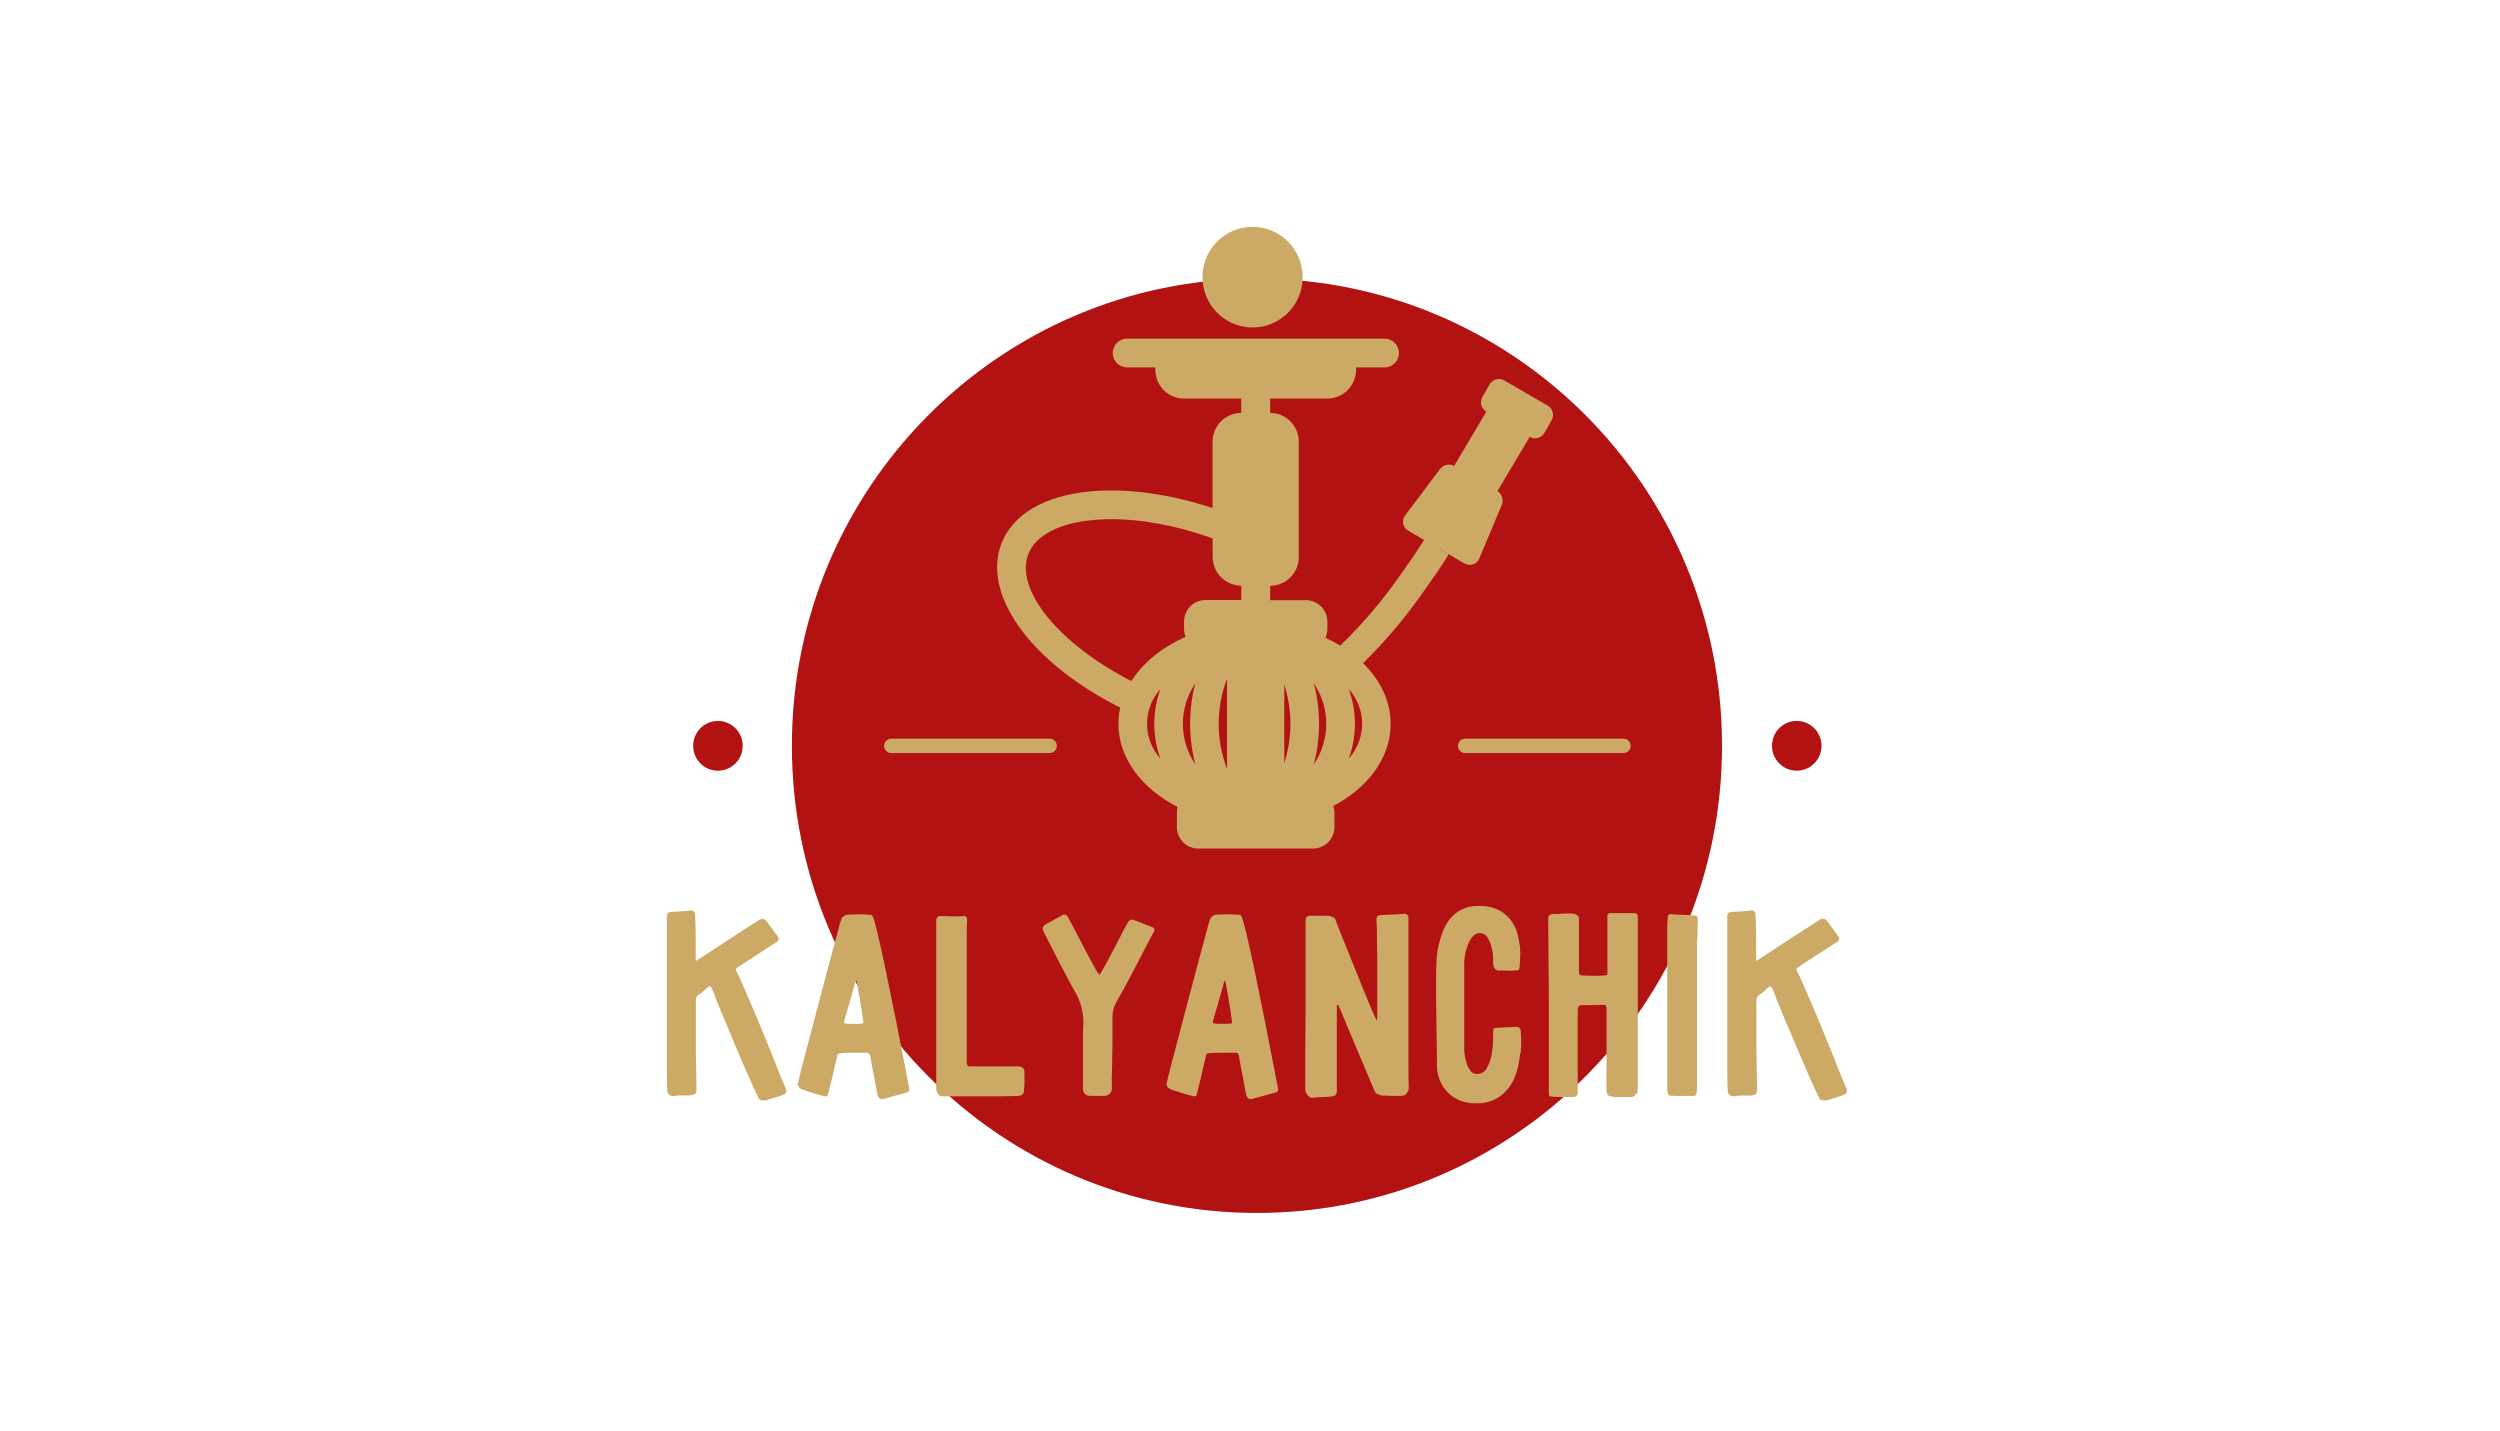 <?xml version="1.0" encoding="UTF-8"?>
<svg xmlns="http://www.w3.org/2000/svg" width="180" height="103" viewBox="0 0 180 103" fill="none">
  <path d="M90.5 87.333C108.993 87.333 123.985 72.274 123.985 53.696C123.985 35.119 108.993 20.059 90.5 20.059C72.007 20.059 57.015 35.119 57.015 53.696C57.015 72.274 72.007 87.333 90.5 87.333Z" fill="#B21212"></path>
  <path fill-rule="evenodd" clip-rule="evenodd" d="M51.688 51.906C52.041 51.905 52.387 52.01 52.681 52.207C52.974 52.403 53.204 52.683 53.339 53.01C53.475 53.338 53.511 53.698 53.442 54.046C53.374 54.394 53.204 54.714 52.955 54.965C52.706 55.216 52.388 55.387 52.042 55.457C51.696 55.527 51.337 55.492 51.01 55.356C50.684 55.221 50.405 54.992 50.208 54.697C50.012 54.403 49.907 54.056 49.906 53.702C49.906 53.466 49.952 53.233 50.041 53.016C50.13 52.798 50.262 52.6 50.427 52.434C50.593 52.267 50.789 52.135 51.006 52.045C51.222 51.955 51.454 51.908 51.688 51.908V51.906Z" fill="#B21212"></path>
  <path d="M75.561 54.219H64.171C64.034 54.219 63.903 54.164 63.806 54.067C63.71 53.97 63.655 53.839 63.655 53.702C63.655 53.564 63.71 53.433 63.806 53.336C63.903 53.239 64.034 53.184 64.171 53.184H75.573C75.71 53.184 75.841 53.239 75.938 53.336C76.034 53.433 76.089 53.564 76.089 53.702C76.089 53.839 76.034 53.97 75.938 54.067C75.841 54.164 75.71 54.219 75.573 54.219H75.561Z" fill="#CCAA66"></path>
  <path d="M116.894 54.219H105.491C105.354 54.219 105.223 54.164 105.127 54.067C105.03 53.97 104.976 53.839 104.976 53.702C104.976 53.564 105.03 53.433 105.127 53.336C105.223 53.239 105.354 53.184 105.491 53.184H116.894C117.03 53.184 117.161 53.239 117.258 53.336C117.355 53.433 117.409 53.564 117.409 53.702C117.409 53.839 117.355 53.97 117.258 54.067C117.161 54.164 117.03 54.219 116.894 54.219Z" fill="#CCAA66"></path>
  <path fill-rule="evenodd" clip-rule="evenodd" d="M129.363 51.906C129.716 51.905 130.062 52.01 130.355 52.207C130.649 52.404 130.878 52.683 131.014 53.011C131.149 53.339 131.185 53.699 131.117 54.047C131.048 54.395 130.878 54.715 130.629 54.966C130.379 55.217 130.061 55.388 129.715 55.457C129.368 55.527 129.009 55.491 128.683 55.356C128.357 55.22 128.078 54.99 127.882 54.695C127.685 54.401 127.581 54.054 127.581 53.699C127.58 53.464 127.626 53.23 127.716 53.013C127.805 52.795 127.936 52.598 128.102 52.431C128.267 52.265 128.464 52.133 128.68 52.042C128.897 51.952 129.129 51.906 129.363 51.906Z" fill="#B21212"></path>
  <path d="M111.438 29.206L108.309 27.395C108.221 27.343 108.124 27.31 108.023 27.296C107.922 27.283 107.819 27.29 107.721 27.316C107.622 27.342 107.53 27.388 107.449 27.451C107.369 27.513 107.301 27.591 107.25 27.679L106.735 28.577C106.684 28.666 106.651 28.763 106.638 28.864C106.625 28.965 106.632 29.068 106.658 29.167C106.684 29.265 106.73 29.358 106.791 29.438C106.853 29.519 106.93 29.587 107.018 29.638L104.7 33.543C104.52 33.45 104.312 33.427 104.116 33.48C103.921 33.533 103.751 33.656 103.642 33.827L101.13 37.162C101.076 37.25 101.04 37.347 101.025 37.449C101.01 37.551 101.015 37.655 101.042 37.755C101.069 37.854 101.115 37.947 101.179 38.028C101.243 38.108 101.323 38.175 101.414 38.223L102.531 38.873C102.016 39.711 101.483 40.474 100.909 41.282L100.811 41.421C99.539 43.244 98.095 44.939 96.499 46.483C96.155 46.276 95.799 46.089 95.433 45.924C95.524 45.722 95.571 45.503 95.572 45.282V44.764C95.572 44.353 95.409 43.958 95.119 43.667C94.829 43.376 94.436 43.212 94.026 43.212H91.451V42.177C91.997 42.177 92.521 41.959 92.908 41.571C93.294 41.182 93.511 40.656 93.511 40.107V31.801C93.511 31.252 93.294 30.726 92.908 30.337C92.521 29.949 91.997 29.731 91.451 29.731V28.696H95.572C96.118 28.696 96.642 28.478 97.029 28.09C97.415 27.702 97.632 27.175 97.632 26.626C97.632 26.567 97.632 26.51 97.632 26.453H99.693C99.966 26.453 100.228 26.344 100.421 26.15C100.615 25.956 100.723 25.692 100.723 25.418C100.723 25.143 100.615 24.88 100.421 24.686C100.228 24.492 99.966 24.383 99.693 24.383H81.147C80.874 24.383 80.612 24.492 80.419 24.686C80.226 24.88 80.117 25.143 80.117 25.418C80.117 25.692 80.226 25.956 80.419 26.15C80.612 26.344 80.874 26.453 81.147 26.453H83.185C83.185 26.51 83.185 26.567 83.185 26.626C83.185 27.175 83.402 27.702 83.788 28.09C84.175 28.478 84.699 28.696 85.246 28.696H89.367V29.731C88.82 29.731 88.296 29.949 87.91 30.337C87.523 30.726 87.306 31.252 87.306 31.801V36.58C84.233 35.566 81.173 35.139 78.549 35.377C75.228 35.677 72.946 37.005 72.109 39.118C70.672 42.834 74.237 47.724 80.656 50.948C80.57 51.332 80.527 51.725 80.527 52.118C80.527 54.599 82.219 56.791 84.792 58.1C84.755 58.233 84.736 58.371 84.736 58.509V59.544C84.736 59.956 84.898 60.351 85.188 60.642C85.478 60.933 85.871 61.096 86.281 61.096H94.536C94.946 61.096 95.339 60.933 95.629 60.642C95.919 60.351 96.082 59.956 96.082 59.544V58.509C96.081 58.346 96.055 58.183 96.004 58.028C98.5 56.711 100.126 54.553 100.126 52.118C100.126 50.48 99.386 48.966 98.142 47.75C99.739 46.178 101.189 44.462 102.475 42.625L102.573 42.485C103.175 41.639 103.745 40.837 104.293 39.926L103.412 39.39L105.424 40.557C105.511 40.612 105.609 40.649 105.71 40.664C105.812 40.68 105.916 40.674 106.015 40.647C106.115 40.62 106.207 40.573 106.288 40.509C106.368 40.444 106.435 40.364 106.483 40.273L108.1 36.42C108.193 36.239 108.215 36.031 108.162 35.834C108.11 35.638 107.987 35.469 107.817 35.359L110.135 31.454C110.223 31.506 110.32 31.539 110.421 31.553C110.522 31.566 110.625 31.56 110.723 31.533C110.822 31.507 110.914 31.461 110.995 31.399C111.075 31.336 111.143 31.259 111.194 31.17L111.709 30.272C111.761 30.184 111.795 30.087 111.81 29.986C111.825 29.885 111.819 29.782 111.794 29.683C111.769 29.584 111.725 29.49 111.664 29.409C111.603 29.327 111.526 29.258 111.438 29.206ZM88.347 55.363C87.545 53.275 87.545 50.961 88.347 48.873V55.363ZM92.468 49.292C93.058 51.13 93.058 53.108 92.468 54.946V49.292ZM86.065 49.199C85.56 51.112 85.56 53.124 86.065 55.037C85.48 54.177 85.167 53.159 85.167 52.118C85.167 51.077 85.48 50.059 86.065 49.199ZM94.593 55.037C95.098 53.123 95.098 51.11 94.593 49.197C95.178 50.057 95.491 51.075 95.491 52.117C95.491 53.159 95.178 54.176 94.593 55.037ZM81.457 49.034C76.254 46.376 73.036 42.459 74.046 39.874C74.561 38.547 76.277 37.659 78.742 37.437C81.271 37.209 84.287 37.68 87.311 38.767V40.097C87.311 40.646 87.528 41.172 87.915 41.56C88.301 41.949 88.825 42.167 89.372 42.167V43.202H86.796C86.386 43.202 85.993 43.365 85.703 43.656C85.413 43.947 85.251 44.342 85.251 44.754V45.272C85.251 45.471 85.289 45.669 85.364 45.854C83.667 46.604 82.299 47.712 81.454 49.044L81.457 49.034ZM83.551 49.613C82.96 51.229 82.96 53.002 83.551 54.617C82.931 53.933 82.587 53.041 82.587 52.115C82.587 51.19 82.931 50.298 83.551 49.613ZM97.112 54.615C97.701 53.001 97.701 51.23 97.112 49.616C97.731 50.3 98.073 51.191 98.073 52.115C98.073 53.04 97.731 53.931 97.112 54.615Z" fill="#CCAA66"></path>
  <path d="M90.186 23.578C90.899 23.578 91.596 23.366 92.189 22.968C92.782 22.57 93.244 22.004 93.517 21.342C93.79 20.68 93.862 19.952 93.722 19.249C93.583 18.546 93.24 17.901 92.736 17.394C92.231 16.888 91.589 16.543 90.889 16.403C90.19 16.263 89.465 16.335 88.806 16.609C88.147 16.883 87.584 17.348 87.187 17.943C86.791 18.539 86.58 19.239 86.58 19.956C86.58 20.917 86.96 21.838 87.636 22.517C88.312 23.197 89.229 23.578 90.186 23.578Z" fill="#CCAA66"></path>
  <path d="M56.569 78.699C56.506 78.769 56.424 78.819 56.333 78.844C56.13 78.925 55.923 78.994 55.712 79.051L55.3 79.175C55.208 79.213 55.11 79.234 55.011 79.237C54.935 79.236 54.858 79.226 54.785 79.206C54.742 79.194 54.703 79.172 54.67 79.141C54.638 79.11 54.614 79.072 54.599 79.03C54.545 78.919 54.444 78.709 54.3 78.399C54.156 78.088 53.991 77.718 53.803 77.291C53.615 76.865 53.417 76.396 53.203 75.894C52.989 75.392 52.775 74.893 52.58 74.401C52.384 73.91 52.18 73.462 52 73.035C51.82 72.608 51.676 72.259 51.565 71.979C51.536 71.897 51.503 71.801 51.462 71.69C51.421 71.578 51.379 71.472 51.338 71.369C51.304 71.279 51.262 71.193 51.215 71.11C51.173 71.041 51.139 71.007 51.111 71.007C51.042 71.007 50.923 71.089 50.751 71.265C50.61 71.406 50.455 71.531 50.287 71.638C50.233 71.667 50.188 71.711 50.155 71.763C50.122 71.816 50.104 71.876 50.102 71.938V73.679C50.102 73.976 50.102 74.293 50.102 74.632C50.102 74.97 50.102 75.304 50.102 75.635C50.115 76.41 50.129 77.239 50.143 78.122C50.17 78.481 50.139 78.695 50.05 78.764C49.853 78.855 49.635 78.89 49.419 78.867H48.994C48.856 78.868 48.718 78.881 48.582 78.909C48.517 78.924 48.449 78.925 48.383 78.912C48.318 78.899 48.255 78.872 48.201 78.834C48.149 78.794 48.107 78.742 48.08 78.683C48.053 78.623 48.042 78.557 48.046 78.492C48.033 78.244 48.022 77.778 48.015 77.095C48.008 76.412 48.008 75.624 48.015 74.732V71.915C48.015 70.928 48.015 70.013 48.015 69.169C48.015 68.326 48.015 67.611 48.015 67.024C48.015 66.438 48.015 66.093 48.015 65.989C48.002 65.769 48.112 65.658 48.345 65.658L49.028 65.617C49.249 65.617 49.476 65.583 49.71 65.555C49.749 65.547 49.789 65.548 49.828 65.558C49.866 65.567 49.902 65.585 49.934 65.609C49.965 65.633 49.99 65.664 50.009 65.7C50.027 65.735 50.038 65.774 50.04 65.813C50.054 65.924 50.064 66.138 50.071 66.455C50.078 66.772 50.085 67.118 50.092 67.49C50.092 67.858 50.092 68.203 50.092 68.525V69.198L50.777 68.755L52.065 67.917L53.492 66.986C53.967 66.675 54.35 66.43 54.64 66.251C54.681 66.216 54.729 66.191 54.78 66.177C54.832 66.162 54.885 66.159 54.938 66.166C54.991 66.174 55.041 66.193 55.087 66.222C55.131 66.251 55.17 66.289 55.199 66.334C55.337 66.527 55.471 66.71 55.601 66.882C55.731 67.055 55.865 67.237 56.003 67.431C56.027 67.46 56.044 67.496 56.053 67.533C56.062 67.57 56.063 67.609 56.055 67.647C56.047 67.685 56.031 67.72 56.008 67.751C55.984 67.781 55.955 67.806 55.92 67.824C55.701 67.962 55.443 68.127 55.148 68.321L54.29 68.88L53.298 69.521C53.105 69.645 53.002 69.736 52.989 69.78C52.976 69.824 53.023 69.961 53.133 70.153C53.244 70.344 53.337 70.598 53.494 70.95C53.651 71.302 53.829 71.7 54.009 72.14C54.19 72.58 54.403 73.051 54.609 73.55C54.815 74.049 55.014 74.525 55.199 74.989L55.714 76.251C55.865 76.631 55.982 76.931 56.065 77.152C56.147 77.373 56.233 77.579 56.322 77.773C56.412 77.98 56.497 78.187 56.58 78.394C56.609 78.436 56.624 78.487 56.624 78.539C56.624 78.59 56.609 78.641 56.58 78.683L56.569 78.699ZM65.438 78.544C65.417 78.606 65.35 78.65 65.242 78.678C65.158 78.709 65.072 78.734 64.984 78.751C64.84 78.785 64.681 78.827 64.508 78.875L63.993 79.02C63.828 79.069 63.709 79.1 63.642 79.113C63.559 79.142 63.468 79.142 63.385 79.113C63.324 79.085 63.273 79.038 63.241 78.978C63.195 78.911 63.166 78.832 63.158 78.751C63.09 78.406 63.028 78.061 62.973 77.716C62.918 77.426 62.859 77.129 62.798 76.826C62.736 76.522 62.691 76.263 62.664 76.049C62.651 75.966 62.611 75.89 62.55 75.832C62.478 75.794 62.394 75.783 62.313 75.801H61.912C61.699 75.801 61.475 75.801 61.239 75.801C61.004 75.801 60.79 75.808 60.598 75.822C60.405 75.835 60.309 75.863 60.309 75.905C60.309 75.946 60.253 76.114 60.186 76.422C60.119 76.73 60.042 77.046 59.959 77.405C59.877 77.765 59.797 78.091 59.722 78.388C59.687 78.566 59.635 78.739 59.568 78.906C59.54 78.947 59.444 78.947 59.279 78.906C59.114 78.865 58.943 78.82 58.764 78.772C58.579 78.716 58.407 78.661 58.249 78.606C58.165 78.573 58.079 78.546 57.991 78.523C57.838 78.487 57.693 78.42 57.566 78.326C57.507 78.275 57.466 78.206 57.45 78.13C57.433 78.053 57.441 77.973 57.474 77.902C57.501 77.75 57.597 77.357 57.762 76.722C57.927 76.087 58.123 75.338 58.352 74.474L59.076 71.728C59.33 70.762 59.568 69.868 59.789 69.045C60.011 68.222 60.197 67.532 60.348 66.975C60.412 66.679 60.498 66.389 60.606 66.106C60.661 66.037 60.727 65.977 60.801 65.93C60.872 65.883 60.954 65.858 61.038 65.857C61.274 65.857 61.515 65.85 61.762 65.837C61.997 65.823 62.232 65.83 62.465 65.857C62.552 65.854 62.638 65.861 62.723 65.878C62.777 65.891 62.826 65.948 62.867 66.044C62.936 66.216 63.046 66.621 63.197 67.257C63.348 67.894 63.514 68.636 63.694 69.485C63.866 70.347 64.052 71.256 64.253 72.21C64.454 73.164 64.633 74.065 64.791 74.914C64.963 75.757 65.108 76.493 65.227 77.121C65.345 77.749 65.421 78.145 65.453 78.311C65.477 78.395 65.477 78.485 65.453 78.57L65.438 78.544ZM62.141 73.48C62.128 73.34 62.1 73.139 62.058 72.87C62.017 72.6 61.971 72.321 61.925 72.031C61.878 71.741 61.829 71.47 61.78 71.213C61.731 70.957 61.7 70.789 61.688 70.696C61.675 70.696 61.664 70.668 61.657 70.613C61.649 70.559 61.626 70.585 61.584 70.696C61.572 70.737 61.543 70.838 61.502 70.996C61.461 71.154 61.409 71.34 61.347 71.555L61.152 72.238C61.083 72.48 61.018 72.704 60.956 72.911C60.894 73.118 60.846 73.29 60.812 73.428C60.778 73.566 60.768 73.643 60.781 73.656C60.832 73.681 60.889 73.695 60.946 73.697C61.063 73.712 61.181 73.719 61.299 73.718H61.711C61.828 73.719 61.945 73.712 62.061 73.697C62.09 73.697 62.118 73.69 62.143 73.677C62.172 73.664 62.172 73.594 62.143 73.47L62.141 73.48ZM73.716 78.596C73.716 78.631 73.708 78.665 73.694 78.697C73.68 78.729 73.659 78.758 73.634 78.782C73.589 78.831 73.532 78.866 73.469 78.885C73.312 78.908 73.154 78.919 72.995 78.916L71.993 78.937C71.602 78.937 71.177 78.937 70.721 78.937H69.433C69.033 78.937 68.685 78.937 68.39 78.937H67.82C67.76 78.933 67.702 78.914 67.652 78.882C67.601 78.849 67.56 78.804 67.532 78.751C67.45 78.629 67.407 78.484 67.408 78.337C67.408 78.199 67.408 77.84 67.408 77.26C67.408 76.681 67.408 75.991 67.408 75.19C67.408 74.383 67.408 73.521 67.408 72.603C67.408 71.685 67.408 70.801 67.408 69.951V66.331C67.398 66.229 67.424 66.126 67.48 66.041C67.522 66.008 67.57 65.984 67.621 65.97C67.673 65.955 67.726 65.952 67.779 65.958C68.028 65.958 68.293 65.965 68.575 65.979C68.841 65.994 69.107 65.987 69.371 65.958C69.543 65.945 69.629 66.031 69.629 66.217C69.615 66.369 69.608 66.693 69.608 67.19C69.608 67.687 69.608 68.274 69.608 68.952C69.608 69.628 69.608 70.357 69.608 71.138V73.387C69.608 74.105 69.608 74.746 69.608 75.312C69.608 75.878 69.608 76.292 69.608 76.554C69.606 76.584 69.611 76.615 69.622 76.643C69.632 76.672 69.649 76.698 69.67 76.72C69.695 76.752 69.732 76.775 69.773 76.782H73.304C73.608 76.782 73.76 76.921 73.76 77.196V77.9C73.761 78.128 73.747 78.356 73.719 78.583L73.716 78.596ZM83.041 67.141C82.917 67.375 82.731 67.731 82.482 68.207L81.709 69.71C81.432 70.228 81.171 70.718 80.923 71.18C80.666 71.635 80.496 71.956 80.385 72.132C80.188 72.478 80.089 72.872 80.097 73.27V74.171C80.097 74.516 80.097 74.868 80.097 75.227C80.097 75.585 80.09 75.948 80.076 76.313C80.076 76.672 80.069 76.993 80.055 77.276C80.041 77.559 80.041 77.79 80.055 77.969V78.259C80.071 78.349 80.064 78.442 80.036 78.529C80.007 78.615 79.957 78.694 79.89 78.756C79.799 78.839 79.683 78.89 79.561 78.901H78.507C78.37 78.905 78.235 78.861 78.126 78.777C78.07 78.724 78.027 78.66 78.001 78.588C77.974 78.516 77.964 78.439 77.972 78.363V76.145C77.972 75.662 77.972 75.193 77.972 74.738C77.972 74.282 77.982 73.937 78.002 73.703C78.022 72.91 77.821 72.128 77.423 71.444C77.251 71.154 77.048 70.781 76.812 70.326C76.577 69.871 76.343 69.422 76.109 68.981L75.509 67.808L75.21 67.218C75.119 67.089 75.075 66.932 75.087 66.773C75.115 66.683 75.231 66.585 75.437 66.473C75.643 66.362 75.795 66.264 75.975 66.173C76.156 66.082 76.333 65.984 76.514 65.873C76.575 65.845 76.644 65.84 76.708 65.859C76.772 65.878 76.828 65.92 76.864 65.977C77.036 66.28 77.243 66.67 77.485 67.146L78.208 68.535C78.444 68.984 78.654 69.37 78.84 69.695C78.921 69.872 79.029 70.036 79.159 70.181C79.229 70.103 79.288 70.016 79.334 69.922C79.437 69.75 79.557 69.536 79.695 69.281C79.832 69.025 79.984 68.739 80.151 68.422C80.322 68.104 80.478 67.804 80.617 67.521C80.756 67.238 80.886 66.99 81.008 66.776C81.124 66.561 81.204 66.421 81.245 66.352C81.283 66.302 81.333 66.263 81.389 66.238C81.459 66.204 81.505 66.194 81.534 66.207C81.767 66.29 82.002 66.376 82.237 66.466C82.472 66.555 82.707 66.648 82.94 66.745C83.132 66.814 83.174 66.945 83.064 67.138L83.041 67.141ZM91.989 78.541C91.968 78.603 91.904 78.647 91.793 78.676C91.709 78.706 91.623 78.731 91.535 78.748C91.391 78.783 91.232 78.824 91.059 78.872L90.544 79.017C90.379 79.066 90.26 79.097 90.191 79.11C90.108 79.14 90.017 79.14 89.933 79.11C89.872 79.083 89.821 79.035 89.789 78.976C89.743 78.908 89.715 78.83 89.707 78.748C89.638 78.403 89.576 78.058 89.521 77.713C89.466 77.423 89.408 77.127 89.346 76.823C89.284 76.519 89.24 76.261 89.212 76.047C89.199 75.964 89.159 75.887 89.099 75.829C89.026 75.791 88.942 75.78 88.862 75.799H88.46C88.245 75.799 88.021 75.799 87.788 75.799C87.554 75.799 87.34 75.805 87.146 75.819C86.953 75.832 86.858 75.861 86.858 75.902C86.858 75.943 86.804 76.112 86.734 76.419L86.507 77.403C86.425 77.761 86.346 78.089 86.271 78.386C86.236 78.563 86.184 78.736 86.116 78.903C86.088 78.945 85.992 78.945 85.828 78.903C85.663 78.862 85.491 78.817 85.312 78.769C85.127 78.714 84.955 78.659 84.797 78.603C84.713 78.571 84.627 78.543 84.54 78.52C84.387 78.485 84.243 78.418 84.117 78.324C84.058 78.273 84.017 78.204 84.001 78.127C83.984 78.051 83.992 77.971 84.025 77.9C84.052 77.748 84.148 77.354 84.313 76.72C84.478 76.085 84.674 75.335 84.903 74.471L85.627 71.726C85.881 70.76 86.119 69.865 86.34 69.043C86.562 68.22 86.748 67.53 86.899 66.973C86.963 66.677 87.049 66.386 87.157 66.103C87.212 66.034 87.278 65.975 87.352 65.927C87.423 65.881 87.505 65.855 87.589 65.855C87.823 65.855 88.064 65.848 88.313 65.834C88.548 65.82 88.783 65.827 89.016 65.855C89.103 65.852 89.189 65.859 89.274 65.876C89.328 65.888 89.377 65.945 89.418 66.041C89.487 66.214 89.598 66.618 89.75 67.255C89.903 67.891 90.069 68.634 90.248 69.483C90.419 70.345 90.606 71.253 90.806 72.207C91.007 73.161 91.186 74.062 91.342 74.911L91.778 77.118C91.901 77.746 91.977 78.143 92.004 78.308C92.028 78.393 92.028 78.483 92.004 78.567L91.989 78.541ZM88.692 73.478C88.678 73.34 88.651 73.136 88.609 72.867C88.568 72.598 88.523 72.318 88.475 72.028C88.427 71.739 88.379 71.466 88.331 71.211C88.282 70.952 88.251 70.787 88.238 70.693C88.226 70.693 88.215 70.665 88.207 70.611C88.2 70.556 88.177 70.582 88.135 70.693C88.122 70.735 88.094 70.835 88.053 70.993C88.012 71.154 87.96 71.338 87.898 71.552C87.837 71.767 87.77 71.995 87.703 72.236C87.636 72.476 87.569 72.701 87.507 72.908C87.445 73.115 87.396 73.289 87.363 73.426C87.329 73.563 87.319 73.641 87.332 73.653C87.383 73.678 87.439 73.693 87.497 73.695C87.613 73.71 87.73 73.716 87.847 73.716H88.259C88.376 73.716 88.493 73.71 88.609 73.695C88.638 73.695 88.666 73.688 88.692 73.674C88.72 73.661 88.72 73.591 88.692 73.467V73.478ZM101.279 78.748C101.184 78.84 101.06 78.894 100.929 78.903H100.247C100.096 78.903 99.924 78.897 99.731 78.883C99.628 78.897 99.523 78.89 99.422 78.862C99.34 78.834 99.254 78.803 99.165 78.769C99.121 78.748 99.081 78.717 99.049 78.68C99.017 78.642 98.993 78.599 98.979 78.552C98.908 78.418 98.847 78.279 98.794 78.138C98.71 77.93 98.605 77.682 98.48 77.392C98.354 77.103 98.219 76.782 98.073 76.43C97.927 76.085 97.777 75.73 97.624 75.364C97.264 74.522 96.875 73.597 96.458 72.587L96.416 72.505C96.404 72.48 96.39 72.456 96.375 72.432C96.36 72.409 96.346 72.385 96.334 72.36H96.252V78.513C96.259 78.571 96.254 78.631 96.238 78.688C96.222 78.745 96.195 78.798 96.159 78.844C96.059 78.912 95.942 78.948 95.822 78.947C95.618 78.976 95.412 78.99 95.206 78.989C95 78.988 94.794 79.002 94.59 79.03C94.541 79.045 94.489 79.049 94.438 79.042C94.386 79.035 94.338 79.017 94.294 78.989C94.222 78.936 94.157 78.873 94.101 78.802C94.041 78.708 93.999 78.602 93.977 78.492C93.977 76.434 93.984 74.556 93.998 72.856C93.998 72.139 93.998 71.421 93.998 70.701C93.998 69.982 93.998 69.322 93.998 68.722V66.328C93.99 66.223 94.015 66.118 94.07 66.028C94.109 65.992 94.156 65.965 94.208 65.948C94.259 65.932 94.313 65.928 94.366 65.935H94.662C94.791 65.935 94.92 65.935 95.062 65.935H95.577C95.664 65.935 95.751 65.949 95.834 65.977C95.901 66.004 95.965 66.035 96.028 66.07C96.093 66.109 96.141 66.172 96.162 66.246C96.203 66.37 96.296 66.615 96.442 66.98C96.588 67.346 96.76 67.77 96.957 68.253L97.581 69.806L98.217 71.379C98.418 71.876 98.602 72.317 98.768 72.704C98.935 73.09 99.053 73.349 99.124 73.48C99.145 73.385 99.159 73.288 99.165 73.19V71.801C99.165 71.166 99.165 70.499 99.165 69.801C99.165 69.102 99.158 68.436 99.144 67.803C99.144 67.168 99.134 66.692 99.113 66.375C99.087 66.239 99.102 66.099 99.154 65.971C99.196 65.922 99.327 65.891 99.549 65.878C99.77 65.865 100.035 65.855 100.303 65.847C100.571 65.839 100.818 65.824 101.058 65.795C101.104 65.785 101.152 65.786 101.198 65.799C101.244 65.812 101.286 65.835 101.32 65.868C101.355 65.901 101.381 65.941 101.396 65.986C101.412 66.031 101.416 66.079 101.408 66.126V67.415C101.408 67.995 101.408 68.664 101.408 69.423C101.408 70.182 101.408 70.993 101.408 71.858V76.626C101.408 77.316 101.415 77.868 101.429 78.282C101.435 78.369 101.422 78.456 101.39 78.537C101.358 78.618 101.308 78.69 101.243 78.748H101.279ZM109.455 75.827C109.416 76.232 109.343 76.634 109.239 77.028C109.133 77.444 108.959 77.839 108.723 78.197C108.474 78.563 108.146 78.867 107.763 79.087C107.293 79.339 106.765 79.46 106.233 79.439C105.839 79.446 105.448 79.372 105.084 79.222C104.758 79.085 104.463 78.885 104.216 78.632C103.974 78.382 103.784 78.087 103.657 77.762C103.526 77.426 103.459 77.068 103.461 76.707C103.461 76.624 103.461 76.42 103.461 76.096C103.461 75.772 103.454 75.375 103.441 74.906C103.441 74.437 103.434 73.933 103.42 73.395C103.406 72.856 103.399 72.331 103.399 71.819C103.399 71.302 103.399 70.836 103.399 70.422C103.399 70.008 103.406 69.687 103.42 69.459C103.42 69.335 103.42 69.146 103.451 68.89C103.476 68.604 103.521 68.321 103.585 68.041C103.66 67.71 103.759 67.385 103.884 67.068C104.006 66.739 104.18 66.432 104.399 66.158C104.63 65.88 104.915 65.651 105.236 65.485C105.618 65.299 106.04 65.21 106.464 65.226C106.956 65.207 107.446 65.306 107.891 65.516C108.24 65.69 108.544 65.941 108.78 66.251C109 66.545 109.161 66.879 109.257 67.234C109.349 67.573 109.411 67.919 109.442 68.269C109.466 68.558 109.466 68.849 109.442 69.138C109.421 69.394 109.411 69.566 109.411 69.656C109.398 69.793 109.336 69.863 109.226 69.863C109.129 69.862 109.033 69.869 108.937 69.883C108.786 69.898 108.633 69.898 108.481 69.883C108.323 69.87 108.163 69.87 108.005 69.883C107.899 69.899 107.791 69.874 107.703 69.812C107.615 69.751 107.553 69.658 107.531 69.552C107.511 69.401 107.504 69.249 107.51 69.097C107.508 68.829 107.477 68.561 107.418 68.3C107.361 68.026 107.259 67.764 107.116 67.524C107.054 67.415 106.963 67.325 106.854 67.265C106.744 67.205 106.62 67.176 106.495 67.182C106.342 67.189 106.198 67.256 106.094 67.368C105.95 67.511 105.835 67.68 105.754 67.865C105.65 68.094 105.571 68.334 105.517 68.579C105.454 68.854 105.423 69.136 105.424 69.418V71.325C105.424 71.766 105.424 72.23 105.424 72.714C105.424 73.199 105.424 73.644 105.424 74.049V75.571C105.428 75.716 105.442 75.862 105.465 76.005C105.494 76.206 105.543 76.404 105.609 76.595C105.671 76.783 105.765 76.958 105.888 77.113C105.939 77.181 106.006 77.237 106.083 77.275C106.16 77.312 106.245 77.332 106.331 77.33C106.486 77.334 106.64 77.292 106.772 77.209C106.904 77.126 107.01 77.007 107.075 76.865C107.244 76.541 107.359 76.191 107.415 75.829C107.474 75.481 107.505 75.128 107.508 74.774V74.256C107.494 74.084 107.58 73.998 107.765 73.998L108.417 73.966L109.089 73.936C109.364 73.908 109.501 74.032 109.501 74.308C109.501 74.377 109.508 74.55 109.522 74.826C109.534 75.157 109.524 75.489 109.491 75.819L109.455 75.827ZM117.764 78.769C117.748 78.835 117.709 78.892 117.654 78.932C117.599 78.972 117.533 78.991 117.466 78.986H116.288C115.984 78.959 115.805 78.907 115.75 78.831C115.676 78.651 115.648 78.455 115.668 78.262V72.608C115.668 72.414 115.585 72.326 115.41 72.349C115.134 72.363 114.834 72.37 114.511 72.37H113.883C113.84 72.365 113.797 72.372 113.758 72.388C113.718 72.404 113.683 72.43 113.656 72.463C113.603 72.584 113.582 72.715 113.594 72.846V73.395C113.594 73.691 113.594 74.047 113.594 74.461C113.594 74.875 113.594 75.32 113.594 75.796C113.594 76.272 113.594 76.717 113.594 77.131C113.594 77.545 113.594 77.897 113.594 78.187V78.683C113.58 78.822 113.536 78.908 113.46 78.942C113.377 78.971 113.29 78.985 113.203 78.984C112.997 78.984 112.748 78.984 112.458 78.984C112.168 78.984 111.92 78.973 111.714 78.953C111.688 78.956 111.662 78.953 111.638 78.945C111.614 78.937 111.591 78.923 111.572 78.906C111.554 78.888 111.539 78.866 111.53 78.842C111.52 78.818 111.516 78.792 111.518 78.766C111.518 78.642 111.518 78.507 111.518 78.332C111.518 78.156 111.518 77.783 111.518 77.139C111.518 76.495 111.518 75.736 111.518 74.862C111.518 73.987 111.518 73.051 111.518 72.065C111.518 71.079 111.505 70.155 111.498 69.299C111.49 68.442 111.485 67.718 111.477 67.123C111.469 66.528 111.477 66.183 111.477 66.088C111.476 66.024 111.499 65.963 111.541 65.915C111.583 65.867 111.641 65.837 111.704 65.829C111.799 65.811 111.895 65.803 111.992 65.808C112.144 65.808 112.296 65.808 112.448 65.788C112.6 65.767 112.834 65.788 113.069 65.767C113.173 65.766 113.277 65.78 113.378 65.808C113.451 65.838 113.52 65.876 113.584 65.922C113.617 65.947 113.644 65.98 113.662 66.018C113.68 66.056 113.689 66.098 113.687 66.139V66.895C113.687 67.275 113.687 67.678 113.687 68.106C113.687 68.534 113.687 68.934 113.687 69.306V70.01C113.673 70.079 113.708 70.141 113.79 70.197C113.826 70.222 113.869 70.237 113.914 70.238C114.257 70.252 114.56 70.259 114.823 70.259C115.056 70.259 115.267 70.252 115.454 70.238C115.639 70.225 115.732 70.197 115.732 70.155V69.563C115.732 69.231 115.732 68.846 115.732 68.403C115.732 67.961 115.732 67.516 115.732 67.068V66.002C115.725 65.967 115.727 65.93 115.737 65.895C115.748 65.861 115.766 65.829 115.792 65.804C115.817 65.778 115.849 65.759 115.883 65.749C115.918 65.738 115.954 65.737 115.99 65.744H117.664C117.842 65.744 117.921 65.842 117.921 66.033V72.362C117.921 73.397 117.921 74.346 117.921 75.209C117.921 76.071 117.921 76.807 117.921 77.416V78.368C117.918 78.499 117.893 78.628 117.849 78.751L117.764 78.769ZM122.187 67.643C122.187 68.333 122.187 69.109 122.187 69.972V78.174C122.189 78.347 122.179 78.52 122.156 78.691C122.135 78.836 122.063 78.909 121.94 78.909H121.641C121.509 78.909 121.383 78.909 121.226 78.909H120.786C120.654 78.91 120.522 78.903 120.392 78.888C120.332 78.911 120.266 78.911 120.206 78.888C120.155 78.856 120.115 78.809 120.093 78.753C120.052 78.648 120.034 78.535 120.041 78.422V66.683C120.054 66.406 120.064 66.207 120.072 66.082C120.08 65.958 120.111 65.878 120.165 65.844C120.245 65.805 120.337 65.797 120.423 65.824C120.58 65.848 120.74 65.859 120.899 65.855C121.071 65.855 121.257 65.862 121.458 65.876L122.017 65.917C122.169 65.917 122.244 66.007 122.244 66.176C122.23 66.466 122.22 66.955 122.213 67.645L122.187 67.643ZM132.943 78.699C132.88 78.769 132.797 78.819 132.706 78.844C132.504 78.925 132.296 78.994 132.086 79.051L131.671 79.175C131.579 79.213 131.481 79.234 131.382 79.237C131.306 79.236 131.23 79.226 131.156 79.206C131.113 79.194 131.074 79.172 131.041 79.141C131.009 79.11 130.985 79.072 130.97 79.03C130.914 78.919 130.816 78.709 130.669 78.399C130.522 78.088 130.36 77.718 130.172 77.291C129.984 76.865 129.785 76.396 129.572 75.894C129.358 75.392 129.149 74.895 128.941 74.414C128.732 73.933 128.541 73.475 128.361 73.048C128.181 72.621 128.036 72.272 127.928 71.992C127.9 71.909 127.866 71.814 127.825 71.703C127.784 71.591 127.743 71.485 127.702 71.382C127.667 71.292 127.626 71.206 127.578 71.123C127.537 71.053 127.503 71.019 127.475 71.019C127.405 71.019 127.284 71.102 127.114 71.278C126.973 71.419 126.816 71.544 126.648 71.651C126.594 71.68 126.549 71.724 126.516 71.776C126.484 71.829 126.465 71.889 126.463 71.951V73.692C126.463 73.989 126.463 74.306 126.463 74.644C126.463 74.983 126.463 75.317 126.463 75.648C126.476 76.423 126.49 77.252 126.504 78.135C126.531 78.494 126.5 78.708 126.411 78.777C126.214 78.868 125.996 78.903 125.78 78.88H125.347C125.208 78.88 125.069 78.894 124.933 78.921C124.868 78.937 124.8 78.939 124.734 78.926C124.669 78.914 124.606 78.888 124.551 78.849C124.499 78.81 124.458 78.758 124.431 78.698C124.404 78.638 124.392 78.573 124.397 78.507C124.383 78.259 124.373 77.793 124.366 77.11C124.359 76.427 124.359 75.64 124.366 74.748V71.915C124.366 70.928 124.366 70.013 124.366 69.169C124.366 68.326 124.366 67.611 124.366 67.024C124.366 66.438 124.366 66.093 124.366 65.989C124.352 65.769 124.462 65.658 124.696 65.658L125.378 65.617C125.597 65.617 125.826 65.583 126.061 65.555C126.1 65.547 126.14 65.548 126.178 65.558C126.217 65.567 126.253 65.585 126.284 65.609C126.315 65.633 126.341 65.664 126.359 65.7C126.378 65.735 126.388 65.774 126.391 65.813C126.404 65.924 126.415 66.138 126.421 66.455C126.428 66.772 126.435 67.118 126.442 67.49C126.442 67.858 126.442 68.203 126.442 68.525V69.198L127.135 68.743L128.423 67.904L129.85 66.973C130.325 66.662 130.708 66.417 130.996 66.238C131.037 66.203 131.085 66.178 131.136 66.164C131.187 66.149 131.241 66.146 131.294 66.153C131.347 66.161 131.397 66.18 131.442 66.209C131.487 66.238 131.526 66.276 131.555 66.321C131.692 66.514 131.827 66.697 131.959 66.869C132.092 67.042 132.226 67.225 132.364 67.418C132.388 67.448 132.405 67.483 132.414 67.52C132.423 67.557 132.424 67.596 132.416 67.634C132.408 67.672 132.392 67.707 132.368 67.738C132.345 67.768 132.315 67.793 132.281 67.811C132.062 67.949 131.804 68.115 131.509 68.308L130.651 68.867L129.659 69.508C129.466 69.632 129.363 69.723 129.35 69.767C129.337 69.811 129.384 69.948 129.494 70.14C129.605 70.331 129.698 70.585 129.858 70.937C130.017 71.288 130.192 71.687 130.373 72.127C130.553 72.567 130.767 73.038 130.973 73.537C131.179 74.036 131.375 74.513 131.563 74.976L132.078 76.238C132.229 76.618 132.346 76.918 132.428 77.139C132.511 77.36 132.596 77.567 132.686 77.76C132.776 77.967 132.861 78.174 132.943 78.381C132.972 78.424 132.987 78.474 132.987 78.526C132.987 78.577 132.972 78.628 132.943 78.671V78.699Z" fill="#CCAA66"></path>
</svg>
